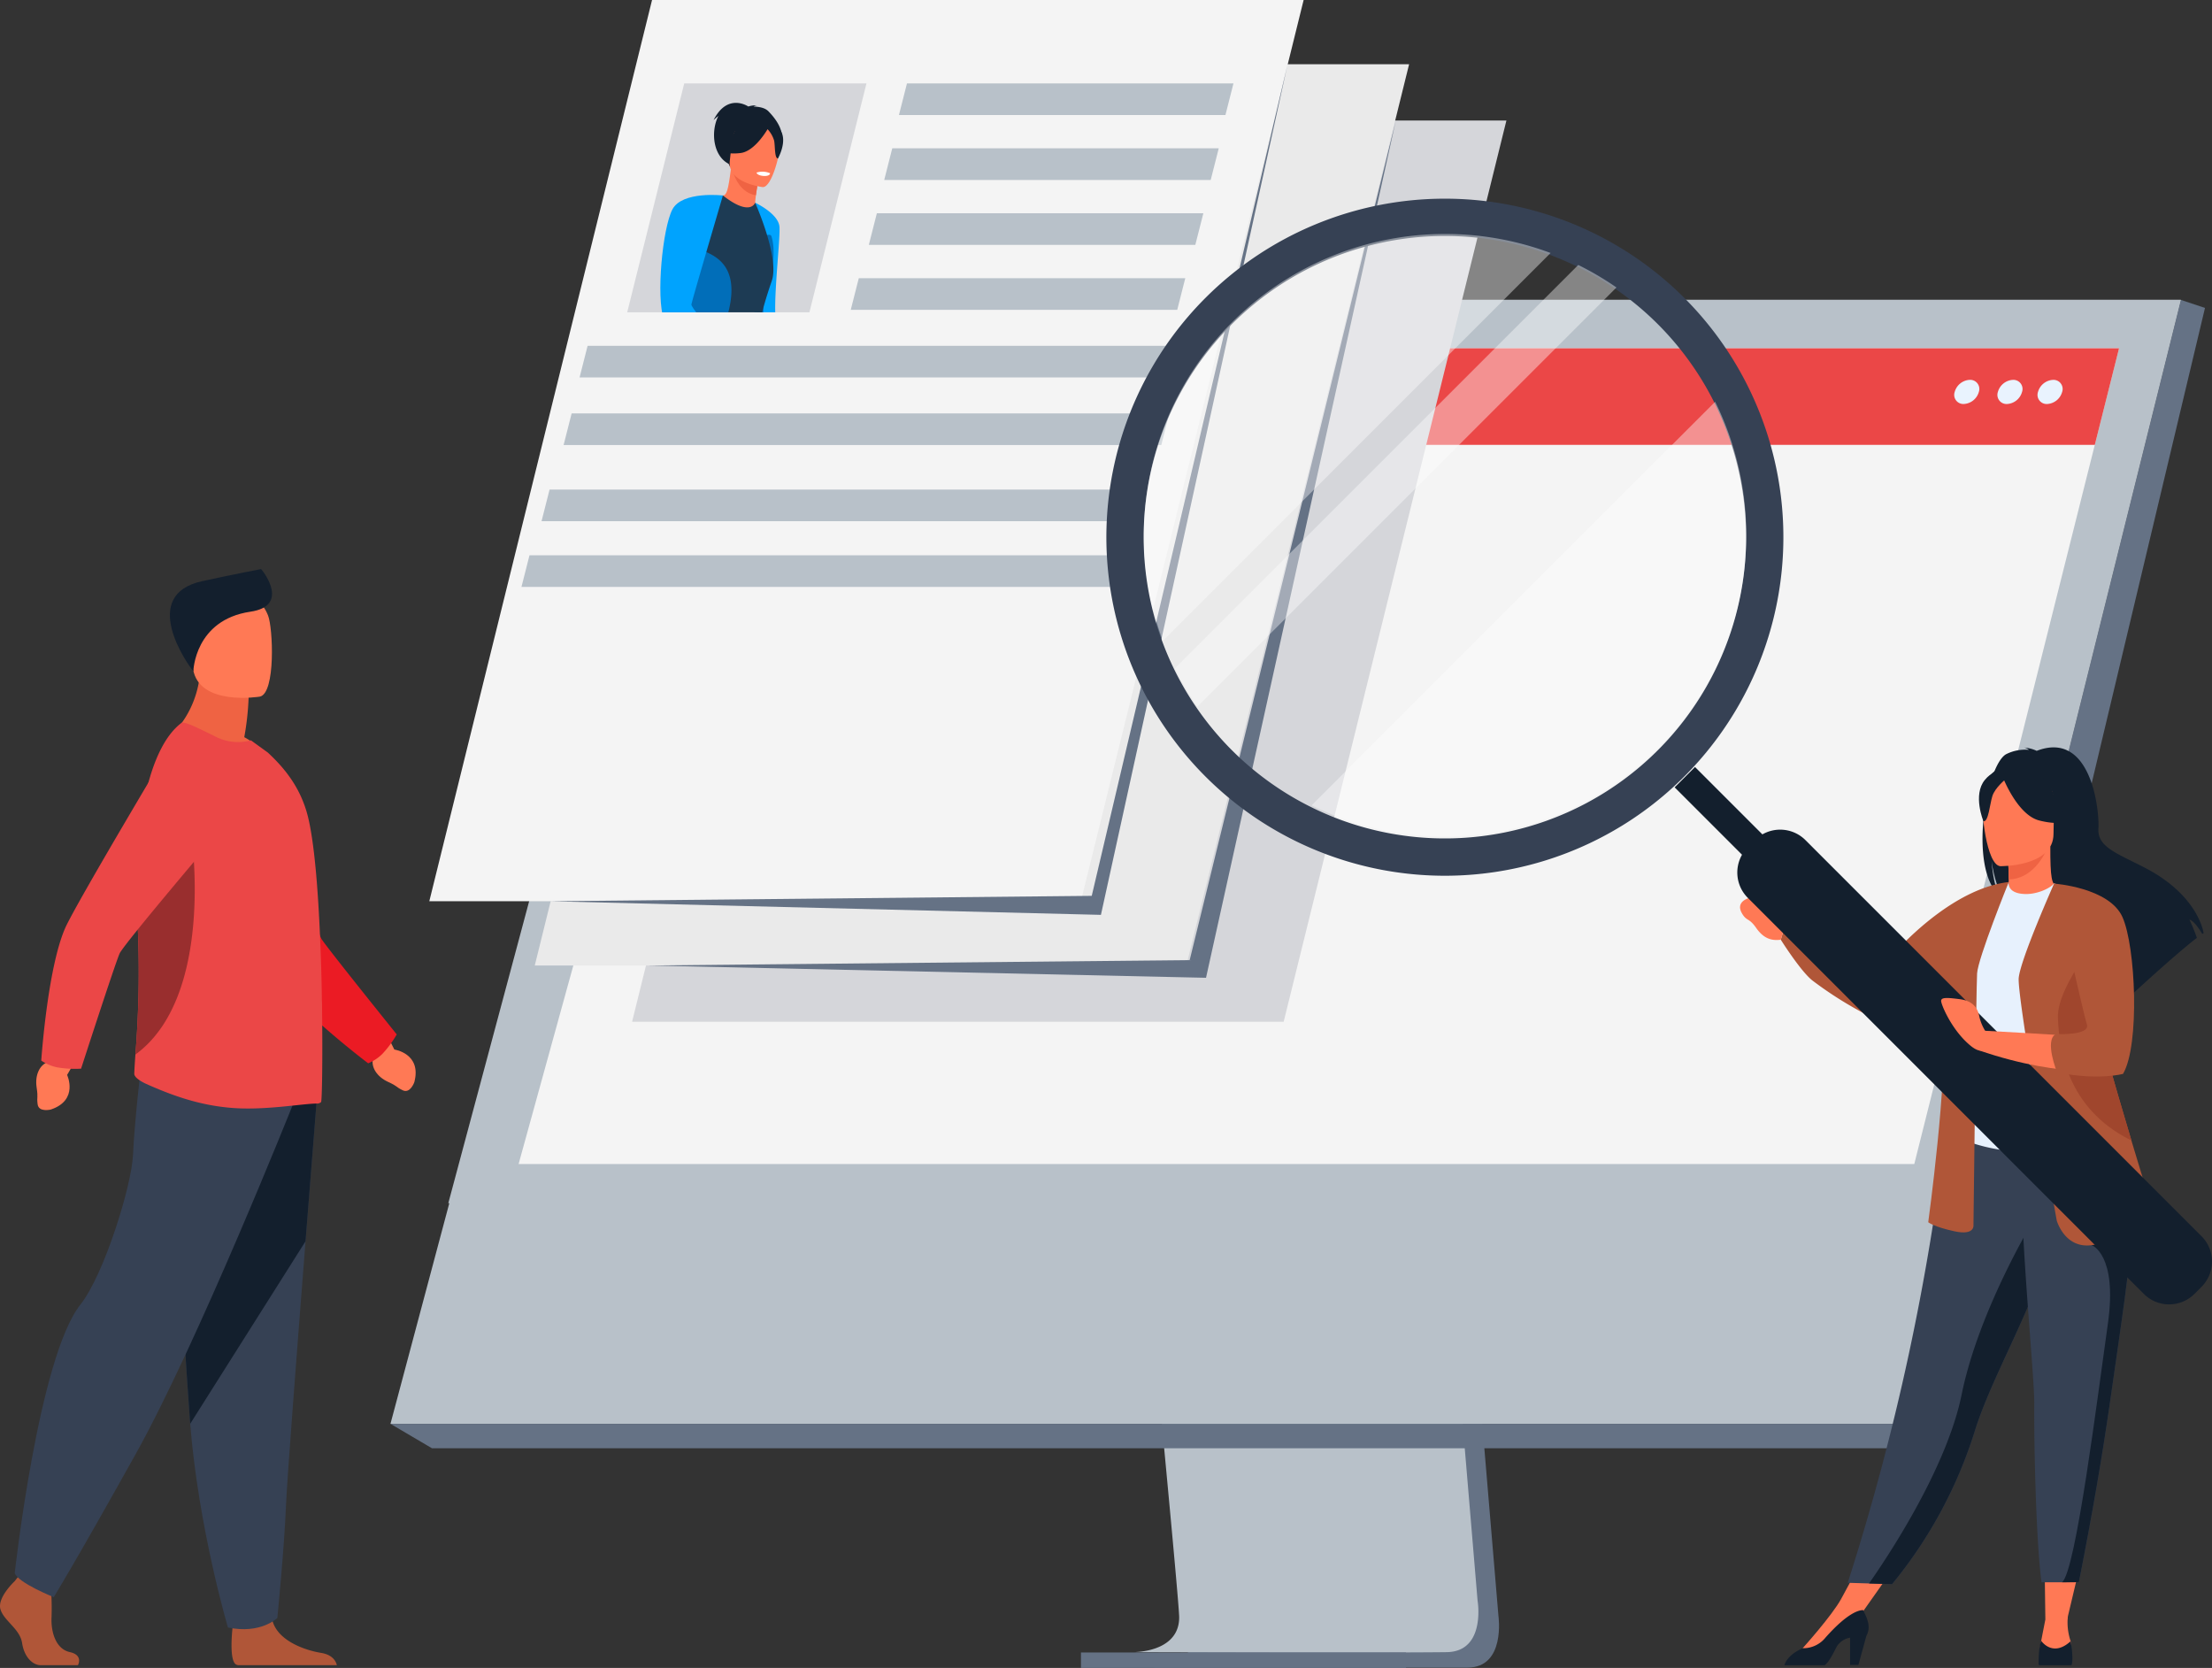<svg xmlns="http://www.w3.org/2000/svg" width="540.416" height="407.459"><rect width="100%" height="100%" fill="#333333" stroke="none"/><defs><clipPath id="a"><path d="M2023.331 576.647h-44.52l13.937-55.925h44.519z" transform="translate(-1978.812 -520.722)" fill="none"/></clipPath><style>.b{fill:#657285}.c{fill:#b8c1c9}.d{fill:#f4f4f4}.e{fill:#eb4747}.g{fill:#b05638}.h{fill:#364154}.i{fill:#131f2d}.j{fill:#ff7955}.k{fill:#ef6343}.n{fill:#d5d6da}.q{fill:#00a3fe}.r{fill:#016eb9}</style></defs><path class="b" d="M348.576 186.547l17.509 208.19s1.834 12.62-7.552 12.643c-15.434.037-76.823 0-76.823 0s11.617-2.627 11.477-8.538c-.167-6.967-20.466-214.266-20.466-214.266z"/><path class="c" d="M276.729 403.602c3.036.009 61.669.193 76.7 0 6.551-.082 7.7-5.825 7.754-9.541a18.6 18.6 0 00-.2-3.1l-.455-5.411-1.16-13.792-1.025-12.184-1.318-15.658-1.109-13.216-12.441-147.933-75.856-1.968s8.55 86.753 14.6 149.9c.675 7.036 1.317 13.783 1.911 20.079q.29 3.017.558 5.891c.56 5.975 1.073 11.462 1.519 16.306.236 2.553.453 4.926.648 7.1.772 8.516 1.224 13.954 1.23 14.988a8.74 8.74 0 01-.147 1.685c-1.249 6.642-10.069 6.854-11.209 6.854z"/><path class="c" d="M168.611 73.258h364.182l-42.65 171.315-5.84 23.462-19.867 79.793H95.396z"/><path class="b" d="M532.794 73.257l5.91 1.97-66.407 278.561-7.858-5.959z"/><path class="b" d="M472.298 353.788H105.526l-10.128-5.959h369.037zm-208.211 49.898h79.412v3.774h-79.412z"/><path class="c" d="M168.613 73.257h364.182l-54.887 220.6-368.383.07z"/><path class="d" d="M126.699 284.363H467.68l38.616-153.832 2.959-11.8 2.528-10.062 5.921-23.594h-336.07l-6.5 23.594-2.774 10.062-3.251 11.8z"/><path class="e" d="M181.639 85.077H517.71l-5.923 23.594H175.135z"/><path d="M501.592 92.796a2.228 2.228 0 012.214 2.949 4.029 4.029 0 01-3.685 2.949 2.229 2.229 0 01-2.214-2.949 4.03 4.03 0 013.685-2.949zm-9.8 0a2.228 2.228 0 012.214 2.949 4.029 4.029 0 01-3.684 2.949 2.229 2.229 0 01-2.215-2.949 4.029 4.029 0 013.685-2.949zm-14.238 2.944a4.028 4.028 0 013.685-2.949 2.229 2.229 0 012.214 2.949 4.03 4.03 0 01-3.685 2.949 2.228 2.228 0 01-2.214-2.949z" fill="#e9f3fe"/><path class="g" d="M3.603 386.249s-4.34 4.023-3.493 6.881 4.764 4.764 5.293 8.258 2.646 5.4 4.552 5.4h9.085s1.4-2.459-1.985-3.2-4.666-4.846-4.454-8.657a68.293 68.293 0 00-.317-8.893l-7.2-1.694zm78.694 20.532h-24.12a2.107 2.107 0 01-.471-.141c-1.608-.8-1.106-6.956-.912-8.862.038-.354.064-.561.064-.561s8.471-6.774 9.635-1.586c.036.161.08.32.126.477 1.464 4.853 8.04 7.059 11.837 7.673 2.892.47 3.645 2.153 3.841 3z"/><path class="h" d="M77.444 267.89s-1.287 16.048-2.8 35.339c-2.055 26.205-4.526 58.394-4.77 64.492-.423 10.589-2.118 27.527-2.118 27.527s-4.021 4.024-12.069 2.328c0 0-7.171-24.179-9.219-49.761l-.1-1.264c-1.906-26.043-4.869-80.884-4.869-80.884z"/><path class="i" d="M77.444 267.89s-1.287 16.048-2.8 35.339l-28.177 44.585-.1-1.264c-1.906-26.043-4.869-80.884-4.869-80.884z"/><path class="h" d="M71.569 269.796s-23.184 58.12-38.43 85.435-20.009 34.936-20.009 34.936-8.734-3.494-9.528-5.876c0 0 5.829-52.73 16.039-65.584 5.768-7.263 12.546-29.06 12.862-36.683s2.065-22.708 2.065-22.708z"/><path class="j" d="M95.016 253.751l1.325 2.641s6.738.942 4.884 7.967c0 0-1 2.89-2.857 1.976s-.943-.837-3.607-2.068-4.2-3.6-3.609-5.765l-.427-2.3z"/><path class="k" d="M59.679 180.081a68.023 68.023 0 001.062-9.694l-11.763-9.48c.437 13.036-7.916 19.3-7.916 19.3s15.676 7.716 24.736 4.859a21.692 21.692 0 00-6.119-4.985z"/><path class="j" d="M63.512 170.172s-14.965 2.486-16.37-6.857-4.282-15.315 5.213-17.3 11.892 1.3 13.12 4.308 1.893 18.961-1.963 19.849z"/><path class="i" d="M47.24 163.955s.3-12.516 13.938-14.524c9.34-1.376 3.683-9.181 2.616-10.416 0 0-7.14 1.363-14.448 2.966-15.337 3.374-3.726 20.117-2.106 21.974z"/><path d="M93.445 257.423a25.59 25.59 0 003.486-4.725s-17-21.125-18.385-23.316-11.708-37.329-11.708-37.329l-26.114-5.29s21.8 44.969 25.408 50.451c5.967 9.059 23.818 22.542 23.818 22.542a10.755 10.755 0 003.495-2.333z" fill="#eb1b24"/><path class="e" d="M78.443 269.227a1.468 1.468 0 01-.953.363c-3.4-.047-13.323 1.843-21.718.981-7.077-.68-13.341-2.776-20.067-5.791-.893-.4-2.949-1.5-2.9-2.5.03-1.093.139-2.678.275-4.675a250.014 250.014 0 00.5-32.663c-.146-2.566-.222-5.11-.231-7.616-.069-18.673 3.569-35.189 11.01-40.748.635-.455 4.6 1.544 8.186 3.312a11.987 11.987 0 008.758.964l4.126 2.984c3.811 3.539 7.986 8.349 9.8 15.652 1.544 6.215 2.45 17.423 2.949 29.037.227 5.263.409 10.572.456 15.608v.181c.044.5.044 1.044.044 1.544.174 12.931-.009 23.184-.235 23.367z"/><path d="M33.077 257.608a250.127 250.127 0 00.5-32.663 144.28 144.28 0 01-.231-7.616c3.1-7.518 5.632-12.971 5.632-12.971h7.813s5.725 39.121-13.714 53.25z" fill="#992e2e"/><path class="j" d="M17.878 260.041l-1.483 2.556s2.905 6.153-3.987 8.451c0 0-2.966.748-3.219-1.307s.184-1.248-.246-4.15.7-5.487 2.844-6.178l1.689-1.617z"/><path class="e" d="M13.946 260.736a25.6 25.6 0 005.863.326s8.352-25.8 9.427-28.157 24.807-30.251 24.807-30.251l-9.887-24.742s-25.669 42.877-28.275 48.9c-4.307 9.956-5.8 32.277-5.8 32.277a10.754 10.754 0 003.865 1.647z"/><path class="n" d="M313.614 249.599H154.427l54.419-220.163h159.188z"/><path d="M289.836 235.862H130.65l54.419-220.163h159.188z" fill="#eaeaea"/><path class="d" d="M264.072 220.163H104.884L159.303 0h159.188z"/><path class="b" d="M341.015 29.436l-50.366 205.109-132.34 1.317 136.336 3z"/><path class="b" d="M314.572 15.699l-47.849 203.147-132.34 1.317 134.587 3.326z"/><path class="n" d="M197.751 76.297h-44.52l13.937-55.925h44.519z"/><path class="c" d="M299.387 28.099h-79.765l1.962-7.727h79.765zm-3.598 15.863h-79.764l1.962-7.727h79.764zm-3.762 15.863h-79.764l1.962-7.727h79.765zm-4.414 15.862h-79.765l1.963-7.727h79.765zm-.001 16.517H141.596l1.962-7.727h146.016zm-3.899 16.516H137.694l1.962-7.726h146.015zm-5.395 18.6H132.304l1.962-7.727h146.016zm-4.905 16.06H127.396l1.963-7.726h146.017z"/><g clip-path="url(#a)" transform="translate(153.232 20.373)"><path class="j" d="M48.406 61.489s2.611-1.192 3.629-.827 3.785 1.556 3.723 2.753-4.5 2.522-7.462 1.072.11-2.998.11-2.998z"/><path class="q" d="M49.181 64.766a1.758 1.758 0 01-.186.414c-.879 1.415-15.35 1.486-17 .3-.739-.531-.965-7.852-.988-15.785-.029-9.807.252-20.549.252-20.549s5.662 2.628 5.939 5.862-2.105 22.67-.452 23.858 9.282 1.342 11.827 2.089c-.003-.002 1.078 2.325.608 3.811z"/><path class="i" d="M34.54 6.847c-.99-1.031-2.608-1.128-3.65-1.2a1.769 1.769 0 01.838-.272 5.859 5.859 0 00-2.141.272s-5.056-3.475-8.485 3.311c0 0 .5-.481 1.174-1.013-1.979 3.9-1.316 10.281 3.106 11.974 2.877 1.099 19.306-2.505 9.158-13.072z"/><path class="j" d="M31.477 30.765c.028.017-3.059 1.145-5.158.267-1.974-.823-2.967-3.65-2.938-3.652.889-.06 1.293-1.219 1.938-6.339l.382.128 6.419 2.159s-.418 2.054-.677 4.006c-.219 1.639-.319 3.207.034 3.431z"/><path class="k" d="M32.119 23.326s-.419 2.054-.676 4.006c-3.673-.582-5.187-4.2-5.743-6.165z"/><path class="i" d="M25.112 20.363a19.536 19.536 0 01-1.661-5.974c-.09-1.907 1.755-8.691 8.567-6.8a9.508 9.508 0 013.72 1.986c1.375 1.213 3.265 3.693.052 9.405l-.9 1.954z"/><path class="j" d="M33.111 25.336s-8.742-.987-8.042-6.421.041-9.221 5.65-8.821 6.426 2.613 6.635 4.484-1.951 10.875-4.243 10.758z"/><path class="r" d="M33.684 37.642c-.072-.639 1.293-.935 1.542-.342a11.942 11.942 0 01.52 3.5 21.959 21.959 0 01-.91 7.02z"/><path class="i" d="M37.485 11.523c-1.135-1.806-2.2-1.583-2.833-1.167-1.52-3.061-8.006.24-8.006.24a10.467 10.467 0 01-4.189 5.692s1.462 1.188 5.249.721c2.981-.368 5.606-4.2 6.59-5.819a6.981 6.981 0 011.608 2.821c.255 1.44.082 4.314.925 4.325 0-.001 2.36-4.1.656-6.813z"/><path d="M31.599 21.791s.073.711 1.8.827c0 0 1.453.1 1.508-.666a4.678 4.678 0 00-3.308-.161z" fill="#fff"/><path class="r" d="M49.181 64.766a1.757 1.757 0 01-.186.414c-.879 1.416-15.349 1.487-17 .3-.739-.531-.978-9.629 1.059-17.476.484 4.7-.4 14.1 2.059 14.867 2.788.869 10.405.886 14.068 1.895z"/><path d="M35.323 48.251c-5.745 16.583-3.126 19.583-5.179 21.02-.011.007-1.722.5-1.734.505-2.13 1.412-1.917-.606-8.273 1.222a98.2 98.2 0 01-10.25 2.6 20.151 20.151 0 01-3.458.319c-1.964-.024-3.362-.547-3.664-1.914-.876-3.972 6.995-13.2 6.245-20.29l-.016-.183a7.576 7.576 0 01.186-2.06c.8-3.8 3.95-9.06 7.078-13.5 3.453-4.893 6.882-8.781 7.122-8.595 6.748 5.287 7.876 1.765 7.876 1.765s6.03 13.455 4.067 19.111z" fill="#1d3b54"/><path class="r" d="M29.022 69.612c-2.13 1.412-2.529-.442-8.885 1.386a98.2 98.2 0 01-10.25 2.6 20.54 20.54 0 00-3.458.319c-1.964-.023-3.362-.547-3.664-1.914-.876-3.972 6.995-13.2 6.245-20.29l-.016-.183a6.4 6.4 0 01.186-2.06c.724-2.871 3.278-5.756 6.3-10.048 1.4 1.927 13.862 1.519 8.777 18.1-1.554 5.085 4.529 7.954 4.765 12.09z"/><path class="j" d="M28.317 70.402s2.771-.289 3.938.372 3.462 2.256 3.146 2.911-3.281.641-4.424-.2-2.166-.1-3.605-.792.945-2.291.945-2.291z"/><path class="q" d="M23.38 27.379s-9.937-1.153-12.335 3.4-4.032 21.447-2.089 26.844 15.825 14.149 17.431 14.635 2.959-1.911 2.927-2.193-13.864-14.8-13.627-16.088 7.693-26.598 7.693-26.598z"/></g><path class="j" d="M508.571 380.688l-3.55 14.949-5.316-.03-.2-14.919zm-44.718.638l-10.1 14.312-3.936-5.053 6.078-11.226z"/><path class="i" d="M490.109 184.246a10.3 10.3 0 015.573-1.066 2.6 2.6 0 00-1.175-.558 8.637 8.637 0 013.084.8c13.269-5.114 15.355 14.425 15.076 18.965s4.459 6.021 11.364 9.6c13.173 6.824 14.33 15.962 14.33 15.962-.1.06-.209.129-.323.208-.655-1.108-2-3.187-3.135-3.5a47 47 0 011.825 4.446c-3.886 2.956-11.156 9.507-16.222 14.151a7.454 7.454 0 00-.345-2.877l-.626 3.77c-2.711 2.492-4.58 4.246-4.58 4.246.334-3.668-16.591-23.026-25.421-28.824-2.15-3.165-2.913-8.755-2.971-9.2.371 4.433 1.129 6.92 1.807 8.319-7.479-6.876-3.126-31.678 1.739-34.442z"/><path class="j" d="M490.054 219.859c-.045.02 4.264 2.256 7.5 1.371 3.047-.832 5.039-4.783 5-4.792-1.291-.256-1.663-2.03-1.635-9.652l-.584.115-9.811 1.943s.223 3.088.229 6c.009 2.437-.139 4.754-.699 5.015z"/><path class="k" d="M490.526 208.842s.223 3.088.229 6c5.491-.155 8.393-5.163 9.582-7.939z"/><path class="i" d="M501.351 205.832s2.876-4.546 3.567-8.433c.493-2.775-.921-13.063-11.258-11.581a14.046 14.046 0 00-5.824 2.2c-2.245 1.516-5.484 4.789-1.862 13.766l.941 3.032z"/><path class="h" d="M451.421 386.661l5.2.159 5.629.173a111.122 111.122 0 0020.3-37.686q.254-.809.54-1.638c3.991-11.639 12.267-26.249 16.627-39.473a214.41 214.41 0 001.876-5.965q.269-.9.52-1.773a140.258 140.258 0 005-26.33l-31.49.252a586.957 586.957 0 01-24.202 112.281z"/><path d="M480.032 256.285c.079 14.984-2.2 21.413-2.2 21.413a42.315 42.315 0 0029.507 1.808c.189-.059 12.052-2.44 12.052-2.44-.268-.606-3.541-10.972-3.8-11.529-3.383-7.266-3.848-10.789-4.249-13.022a47.5 47.5 0 01-.39-12.554 100.736 100.736 0 013.886-19.715c-4.366-.994-8.455-2.739-13-4.443-1.045 1.3-4.24 2.664-7.013 2.6-3.192-.071-4.226-1.437-4.061-2.929-3.4 1.893-6.116 3.681-6.116 3.681-2.892 5.022-8.754 9.9-9.179 17.6-.105 1.898 4.56 19.11 4.563 19.53z" fill="#e7f1fd"/><path class="g" d="M461.749 234.023c4.623-5.4 16.6-17.111 28.959-18.548l-10.665 20.778a9.193 9.193 0 01-3.757 5.636c-7.736 5.084-17.571 7.331-17.571 7.331a92.3 92.3 0 01-15.768-9.578c-2.857-2.094-7.88-10.082-7.88-10.082l1.355-4.533s8.526 4.767 11.572 6.142c1.737.784 5.733 2.654 8.548 3.978a4.394 4.394 0 005.207-1.124z"/><path class="j" d="M488.693 211.596s12.99.214 13-7.877 1.69-13.514-6.6-13.993-9.909 2.607-10.568 5.307.789 16.299 4.168 16.563z"/><path class="i" d="M489.173 189.528s3.557 9.493 9.015 10.9 7.826-.059 7.826-.059a15.457 15.457 0 01-5.055-9.132s-9.103-6.227-11.786-1.709z"/><path class="i" d="M490.055 190.299s-2.656 2.119-3.3 4.18-.939 6.3-2.175 6.158c0 0-2.68-6.453.332-10.1 3.185-3.876 5.143-.238 5.143-.238z"/><path class="j" d="M436.421 225.025a8.108 8.108 0 00-9.087-5.668c-.833.261-3.265 1.231-1.71 3.836 1.146 1.92 1.642.929 3.446 3.51s3.76 3.163 6 2.855zm68.782 169.777a14.41 14.41 0 00.677 6.129s.871 3.964-3.034 4.038-4.863-.295-4.419-2.726 1.282-6.636 1.282-6.636z"/><path class="i" d="M498.056 406.663s.083.051.245.13h7.643a1.908 1.908 0 00.216-.13c.441-1.989-.28-5.733-.28-5.733-4.423 4.052-7.19-.1-7.19-.1-.717 1.732-.634 5.833-.634 5.833z"/><path class="j" d="M440.409 402.641s7.2-7.991 9.409-12.057l5.354 2.743-11.966 11.238-2.8-.369z"/><path class="i" d="M435.943 406.793h9.851c.95-.709 1.834-2.35 2.936-4.553a4.832 4.832 0 013.26-2.178v6.655h2.043l1.936-7.074c1.272-2.343.1-4.466-.8-6.316-1.042 0-3.848.712-9.167 6.7a6.968 6.968 0 01-5.594 2.611.541.541 0 01-.079.041c-3.206 1.445-4.124 3.238-4.386 4.114z"/><path class="g" d="M490.762 215.475s-7.516 18.566-7.736 22.324-.885 61.446-.885 61.446.442 2.652-4.642 1.547-6.409-2.211-6.409-2.211 4.863-35.585 3.537-47.962 10.167-32.566 10.167-32.566z"/><path class="i" d="M456.622 386.819l5.629.173a111.132 111.132 0 0020.3-37.685q.255-.81.539-1.638c3.991-11.64 12.267-26.249 16.628-39.473a220.432 220.432 0 001.877-5.966c.178-.6.353-1.191.519-1.772l-4.637-3.519s-13.922 22.544-18.232 43.761c-3.748 18.429-18.742 40.605-22.623 46.119z"/><path class="h" d="M496.989 342.676c-.08 10.317.442 34.038 1.785 43.859h4.987c2.756 0 4.13-.04 4.13-.04 3.371-17.074 5.769-31.2 7.516-43.377 1.432-9.99 2.705-18.555 3.684-25.928.986-7.421 1.671-13.633 1.916-18.883a80.12 80.12 0 00.095-4.699l-27.209-2.653c.345 18.078 3.141 45.724 3.096 51.721z"/><path class="i" d="M503.762 386.534c2.757 0 4.131-.04 4.131-.04 3.371-17.074 5.769-31.2 7.515-43.376 1.432-9.991 2.7-18.556 3.685-25.928.985-7.421 1.671-13.633 1.916-18.883l-9.984 5.873s6.373 2.248 3.941 19.267-7.82 60.678-11.204 63.087z"/><path class="g" d="M502.477 298.14s1.917 6.924 8.547 6.04 16.06-4.862 16.06-4.862-2.834-8.954-6.357-20.718c-4.266-14.24-9.547-32.6-12.035-44.179a71.574 71.574 0 01-1.352-7.9l-5.5-10.673s-8.2 18.409-8.645 23.051 9.282 59.241 9.282 59.241z"/><path d="M502.772 248.63c.3 7.515 2.064 22.1 17.83 29.911.042.02.084.042.126.06-4.266-14.24-9.546-32.6-12.035-44.179-2.896 4.323-6.083 10.07-5.921 14.208z" fill="#a0462d"/><path class="i" d="M409.136 192.341l4.972-4.972 19.774 19.773-4.972 4.973z"/><path class="i" d="M537.857 314.355l-1.734 1.734a8.739 8.739 0 01-12.358 0l-96.763-96.763a8.738 8.738 0 010-12.358l1.735-1.734a8.738 8.738 0 0112.358 0l96.763 96.763a8.739 8.739 0 01-.001 12.358z"/><path class="h" d="M294.523 72.755a82.7 82.7 0 10116.954 0 82.7 82.7 0 00-116.954 0zm110.512 110.512a73.589 73.589 0 110-104.07 73.588 73.588 0 01.001 104.07z"/><path class="j" d="M509.098 238.212l-7.261-22.359c.02.009 9.17 2.723 13.774 5.048 0 0 2.877 3.709 4.657 12.266 0 0 1.88 20.545-2.319 28.06 0 0-13.261 2.652-34.48-4.642v-4.862s23.208 1.216 27.961 1.768z"/><path class="g" d="M501.837 215.853s13.459.948 16.7 8.169 4.273 31.238.147 38.311c0 0-5.681 1.617-15.727-.261l-.371-.07s-3.205-7.847-.332-9.394c0 0 8.474.442 7.589-2.358s-8.006-34.397-8.006-34.397z"/><path class="j" d="M485.848 253.017a11.612 11.612 0 01-2.243-4.528c-.394-2.288-1.618-3.984-4.809-4.4s-4.562-.465-4.555.435 2.607 7.18 7.186 10.93 4.421-2.437 4.421-2.437z"/><path d="M385.587 64.725l-98.555 98.555a73.441 73.441 0 005.5 9.336L394.921 70.227a73.541 73.541 0 00-9.334-5.502zm-6.76-2.925a73.626 73.626 0 00-94.721 94.721zm-58.375 134.93a73.609 73.609 0 0098.582-98.589z" fill="#fff" opacity=".4"/></svg>